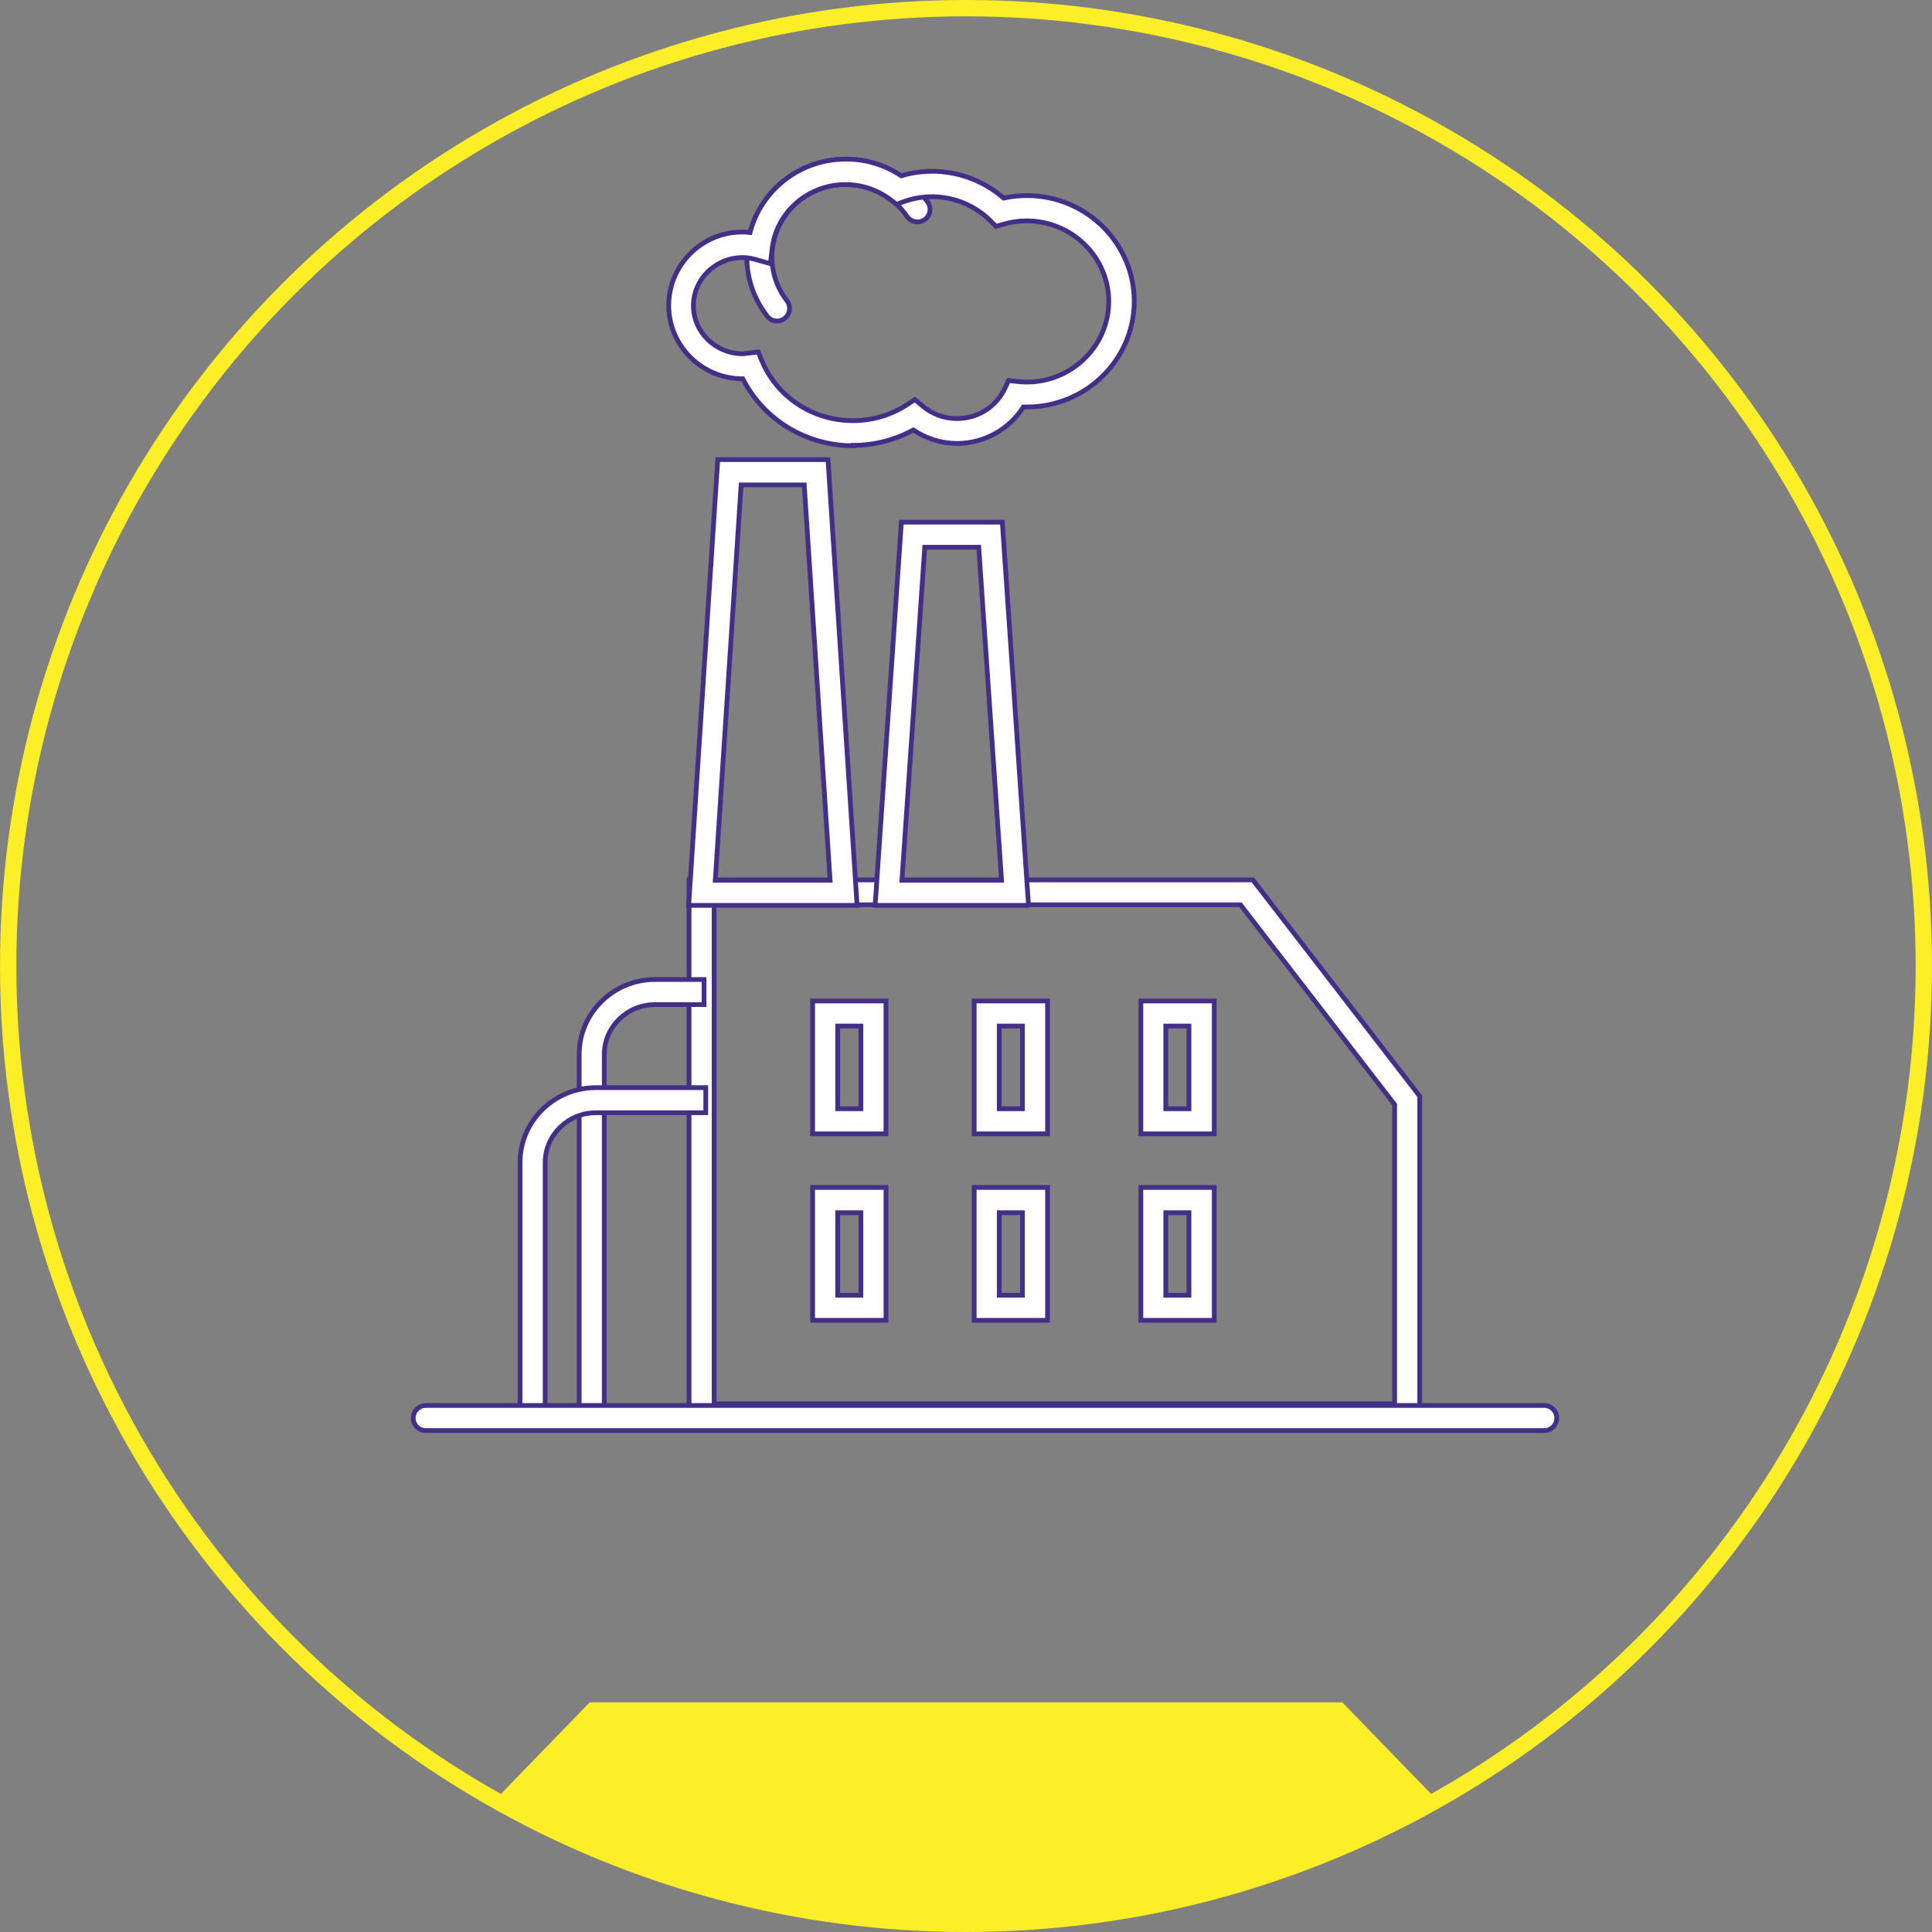 <?xml version="1.0" encoding="UTF-8"?><svg id="Layer_2" xmlns="http://www.w3.org/2000/svg" xmlns:xlink="http://www.w3.org/1999/xlink" viewBox="0 0 101.64 101.64"><rect x="0" y="0" width="101.64" height="101.64" fill="#808080" stroke="none"/><defs><style>.cls-1{fill:#fcee27;}.cls-1,.cls-2,.cls-3{stroke-width:0px;}.cls-4{clip-path:url(#clippath);}.cls-2,.cls-5,.cls-6{fill:none;}.cls-5{stroke:#fcee27;stroke-width:.86px;}.cls-6{stroke:#432f88;stroke-miterlimit:10;stroke-width:.25px;}.cls-3{fill:#fff;}</style><clipPath id="clippath"><path class="cls-2" d="M.43,50.82c0,27.83,22.56,50.39,50.39,50.39s50.39-22.56,50.39-50.39S78.65.43,50.82.43.43,22.99.43,50.82"/></clipPath></defs><g id="Layer_1-2"><g class="cls-4"><polygon class="cls-1" points="31.02 89.56 16.02 105.04 85.62 105.04 70.62 89.56 31.02 89.56"/></g><circle class="cls-5" cx="50.82" cy="50.82" r="50.39"/><path class="cls-3" d="M37.57,73.85h35.8v-15.74l-8.11-10.51h-27.69v26.25ZM74.69,75.18h-38.44v-28.89h29.66l8.78,11.38v17.52Z"/><path class="cls-6" d="M37.57,73.85h35.8v-15.74l-8.11-10.51h-27.69v26.25ZM74.69,75.18h-38.44v-28.89h29.66l8.78,11.38v17.52Z"/><path class="cls-3" d="M31.79,74.51h-1.32v-19.04c0-2.17,1.79-3.94,3.99-3.94h2.58v1.32h-2.58c-1.47,0-2.67,1.18-2.67,2.62v19.04Z"/><path class="cls-6" d="M31.79,74.51h-1.32v-19.04c0-2.17,1.79-3.94,3.99-3.94h2.58v1.32h-2.58c-1.47,0-2.67,1.18-2.67,2.62v19.04Z"/><path class="cls-3" d="M28.68,74.51h-1.32v-13.35c0-2.18,1.79-3.94,3.99-3.94h5.78v1.32h-5.78c-1.47,0-2.67,1.18-2.67,2.62v13.35Z"/><path class="cls-6" d="M28.68,74.51h-1.32v-13.35c0-2.18,1.79-3.94,3.99-3.94h5.78v1.32h-5.78c-1.47,0-2.67,1.18-2.67,2.62v13.35Z"/><path class="cls-3" d="M37.64,46.31h6.03l-1.36-20.8h-3.32l-1.36,20.8ZM45.09,47.63h-8.86l1.53-23.45h5.8l1.53,23.45Z"/><path class="cls-6" d="M37.64,46.31h6.03l-1.36-20.8h-3.32l-1.36,20.8ZM45.09,47.63h-8.86l1.53-23.45h5.8l1.53,23.45Z"/><path class="cls-3" d="M47.46,46.31h5.23l-1.2-17.52h-2.84l-1.2,17.52ZM54.11,47.63h-8.07l1.38-20.16h5.31l1.38,20.16Z"/><path class="cls-6" d="M47.46,46.31h5.23l-1.2-17.52h-2.84l-1.2,17.52ZM54.11,47.63h-8.07l1.38-20.16h5.31l1.38,20.16Z"/><path class="cls-3" d="M40.88,16.89c-.2,0-.39-.09-.52-.26-.7-.9-1.07-1.98-1.07-3.11,0-2.83,2.34-5.14,5.21-5.14,1.73,0,3.34.84,4.31,2.26.21.3.13.71-.17.92-.3.2-.71.13-.92-.17-.72-1.06-1.93-1.69-3.22-1.69-2.14,0-3.89,1.71-3.89,3.81,0,.84.27,1.64.79,2.31.22.29.17.7-.12.93-.12.09-.26.14-.41.14"/><path class="cls-6" d="M40.88,16.89c-.2,0-.39-.09-.52-.26-.7-.9-1.07-1.98-1.07-3.11,0-2.83,2.34-5.14,5.21-5.14,1.73,0,3.34.84,4.31,2.26.21.3.13.71-.17.92-.3.2-.71.13-.92-.17-.72-1.06-1.93-1.69-3.22-1.69-2.14,0-3.89,1.71-3.89,3.81,0,.84.27,1.64.79,2.31.22.29.17.7-.12.93-.12.09-.26.14-.41.14Z"/><path class="cls-3" d="M39.89,18.52l.19.46c.8,1.91,2.68,3.15,4.79,3.15,1.02,0,2-.29,2.85-.84l.41-.27.38.32c.53.45,1.16.68,1.83.68,1.09,0,2.05-.6,2.52-1.58l.2-.42.46.05c.16.02.32.03.49.03,2.38,0,4.32-1.9,4.32-4.24s-1.94-4.24-4.32-4.24c-.41,0-.83.06-1.23.18l-.38.11-.28-.28c-1.18-1.19-2.98-1.61-4.61-1.01l-.34.13-.29-.22c-.69-.53-1.52-.82-2.4-.82-1.98,0-3.64,1.46-3.86,3.39l-.09.77-.75-.21c-.27-.08-.5-.11-.71-.11-1.43,0-2.59,1.14-2.59,2.53s1.16,2.53,2.59,2.53c.07,0,.14-.01.2-.02l.6-.07ZM44.88,23.45c-2.47,0-4.7-1.36-5.8-3.52-2.15,0-3.9-1.73-3.9-3.86,0-2.25,1.96-4.09,4.28-3.84.58-2.24,2.63-3.86,5.04-3.86,1.05,0,2.05.3,2.91.88,1.89-.57,3.94-.1,5.39,1.17.41-.09.82-.13,1.23-.13,3.11,0,5.64,2.5,5.64,5.56s-2.53,5.56-5.64,5.56c-.06,0-.13,0-.19,0-.75,1.18-2.07,1.92-3.49,1.92-.82,0-1.62-.25-2.3-.71-.97.53-2.05.81-3.17.81"/><path class="cls-6" d="M39.89,18.52l.19.46c.8,1.91,2.68,3.15,4.79,3.15,1.02,0,2-.29,2.85-.84l.41-.27.38.32c.53.45,1.16.68,1.83.68,1.09,0,2.05-.6,2.52-1.58l.2-.42.46.05c.16.02.32.03.49.03,2.38,0,4.32-1.9,4.32-4.24s-1.94-4.24-4.32-4.24c-.41,0-.83.06-1.23.18l-.38.11-.28-.28c-1.18-1.19-2.98-1.61-4.61-1.01l-.34.13-.29-.22c-.69-.53-1.52-.82-2.4-.82-1.98,0-3.64,1.46-3.86,3.39l-.09.77-.75-.21c-.27-.08-.5-.11-.71-.11-1.43,0-2.59,1.14-2.59,2.53s1.16,2.53,2.59,2.53c.07,0,.14-.01.2-.02l.6-.07ZM44.88,23.45c-2.47,0-4.7-1.36-5.8-3.52-2.15,0-3.9-1.73-3.9-3.86,0-2.25,1.96-4.09,4.28-3.84.58-2.24,2.63-3.86,5.04-3.86,1.05,0,2.05.3,2.91.88,1.89-.57,3.94-.1,5.39,1.17.41-.09.82-.13,1.23-.13,3.11,0,5.64,2.5,5.64,5.56s-2.53,5.56-5.64,5.56c-.06,0-.13,0-.19,0-.75,1.18-2.07,1.92-3.49,1.92-.82,0-1.62-.25-2.3-.71-.97.53-2.05.81-3.17.81Z"/><path class="cls-3" d="M44.07,58.33h1.22v-4.35h-1.22v4.35ZM46.61,59.65h-3.86v-6.99h3.86v6.99Z"/><path class="cls-6" d="M44.07,58.33h1.22v-4.35h-1.22v4.35ZM46.61,59.65h-3.86v-6.99h3.86v6.99Z"/><path class="cls-3" d="M52.57,58.33h1.22v-4.35h-1.22v4.35ZM55.11,59.65h-3.86v-6.99h3.86v6.99Z"/><path class="cls-6" d="M52.57,58.33h1.22v-4.35h-1.22v4.35ZM55.11,59.65h-3.86v-6.99h3.86v6.99Z"/><path class="cls-3" d="M61.33,58.33h1.22v-4.35h-1.22v4.35ZM63.88,59.65h-3.86v-6.99h3.86v6.99Z"/><path class="cls-6" d="M61.33,58.33h1.22v-4.35h-1.22v4.35ZM63.88,59.65h-3.86v-6.99h3.86v6.99Z"/><path class="cls-3" d="M44.07,68.14h1.22v-4.34h-1.22v4.34ZM46.61,69.46h-3.86v-6.99h3.86v6.99Z"/><path class="cls-6" d="M44.07,68.14h1.22v-4.34h-1.22v4.34ZM46.61,69.46h-3.86v-6.99h3.86v6.99Z"/><path class="cls-3" d="M52.57,68.14h1.22v-4.34h-1.22v4.34ZM55.11,69.46h-3.86v-6.99h3.86v6.99Z"/><path class="cls-6" d="M52.57,68.14h1.22v-4.34h-1.22v4.34ZM55.11,69.46h-3.86v-6.99h3.86v6.99Z"/><path class="cls-3" d="M61.33,68.14h1.22v-4.34h-1.22v4.34ZM63.88,69.46h-3.86v-6.99h3.86v6.99Z"/><path class="cls-6" d="M61.33,68.14h1.22v-4.34h-1.22v4.34ZM63.88,69.46h-3.86v-6.99h3.86v6.99Z"/><path class="cls-3" d="M81.24,75.26H22.4c-.37,0-.66-.3-.66-.66s.3-.66.66-.66h58.84c.37,0,.66.3.66.66s-.29.66-.66.66"/><path class="cls-6" d="M81.24,75.26H22.4c-.37,0-.66-.3-.66-.66s.3-.66.66-.66h58.84c.37,0,.66.3.66.66s-.29.66-.66.66Z"/></g></svg>